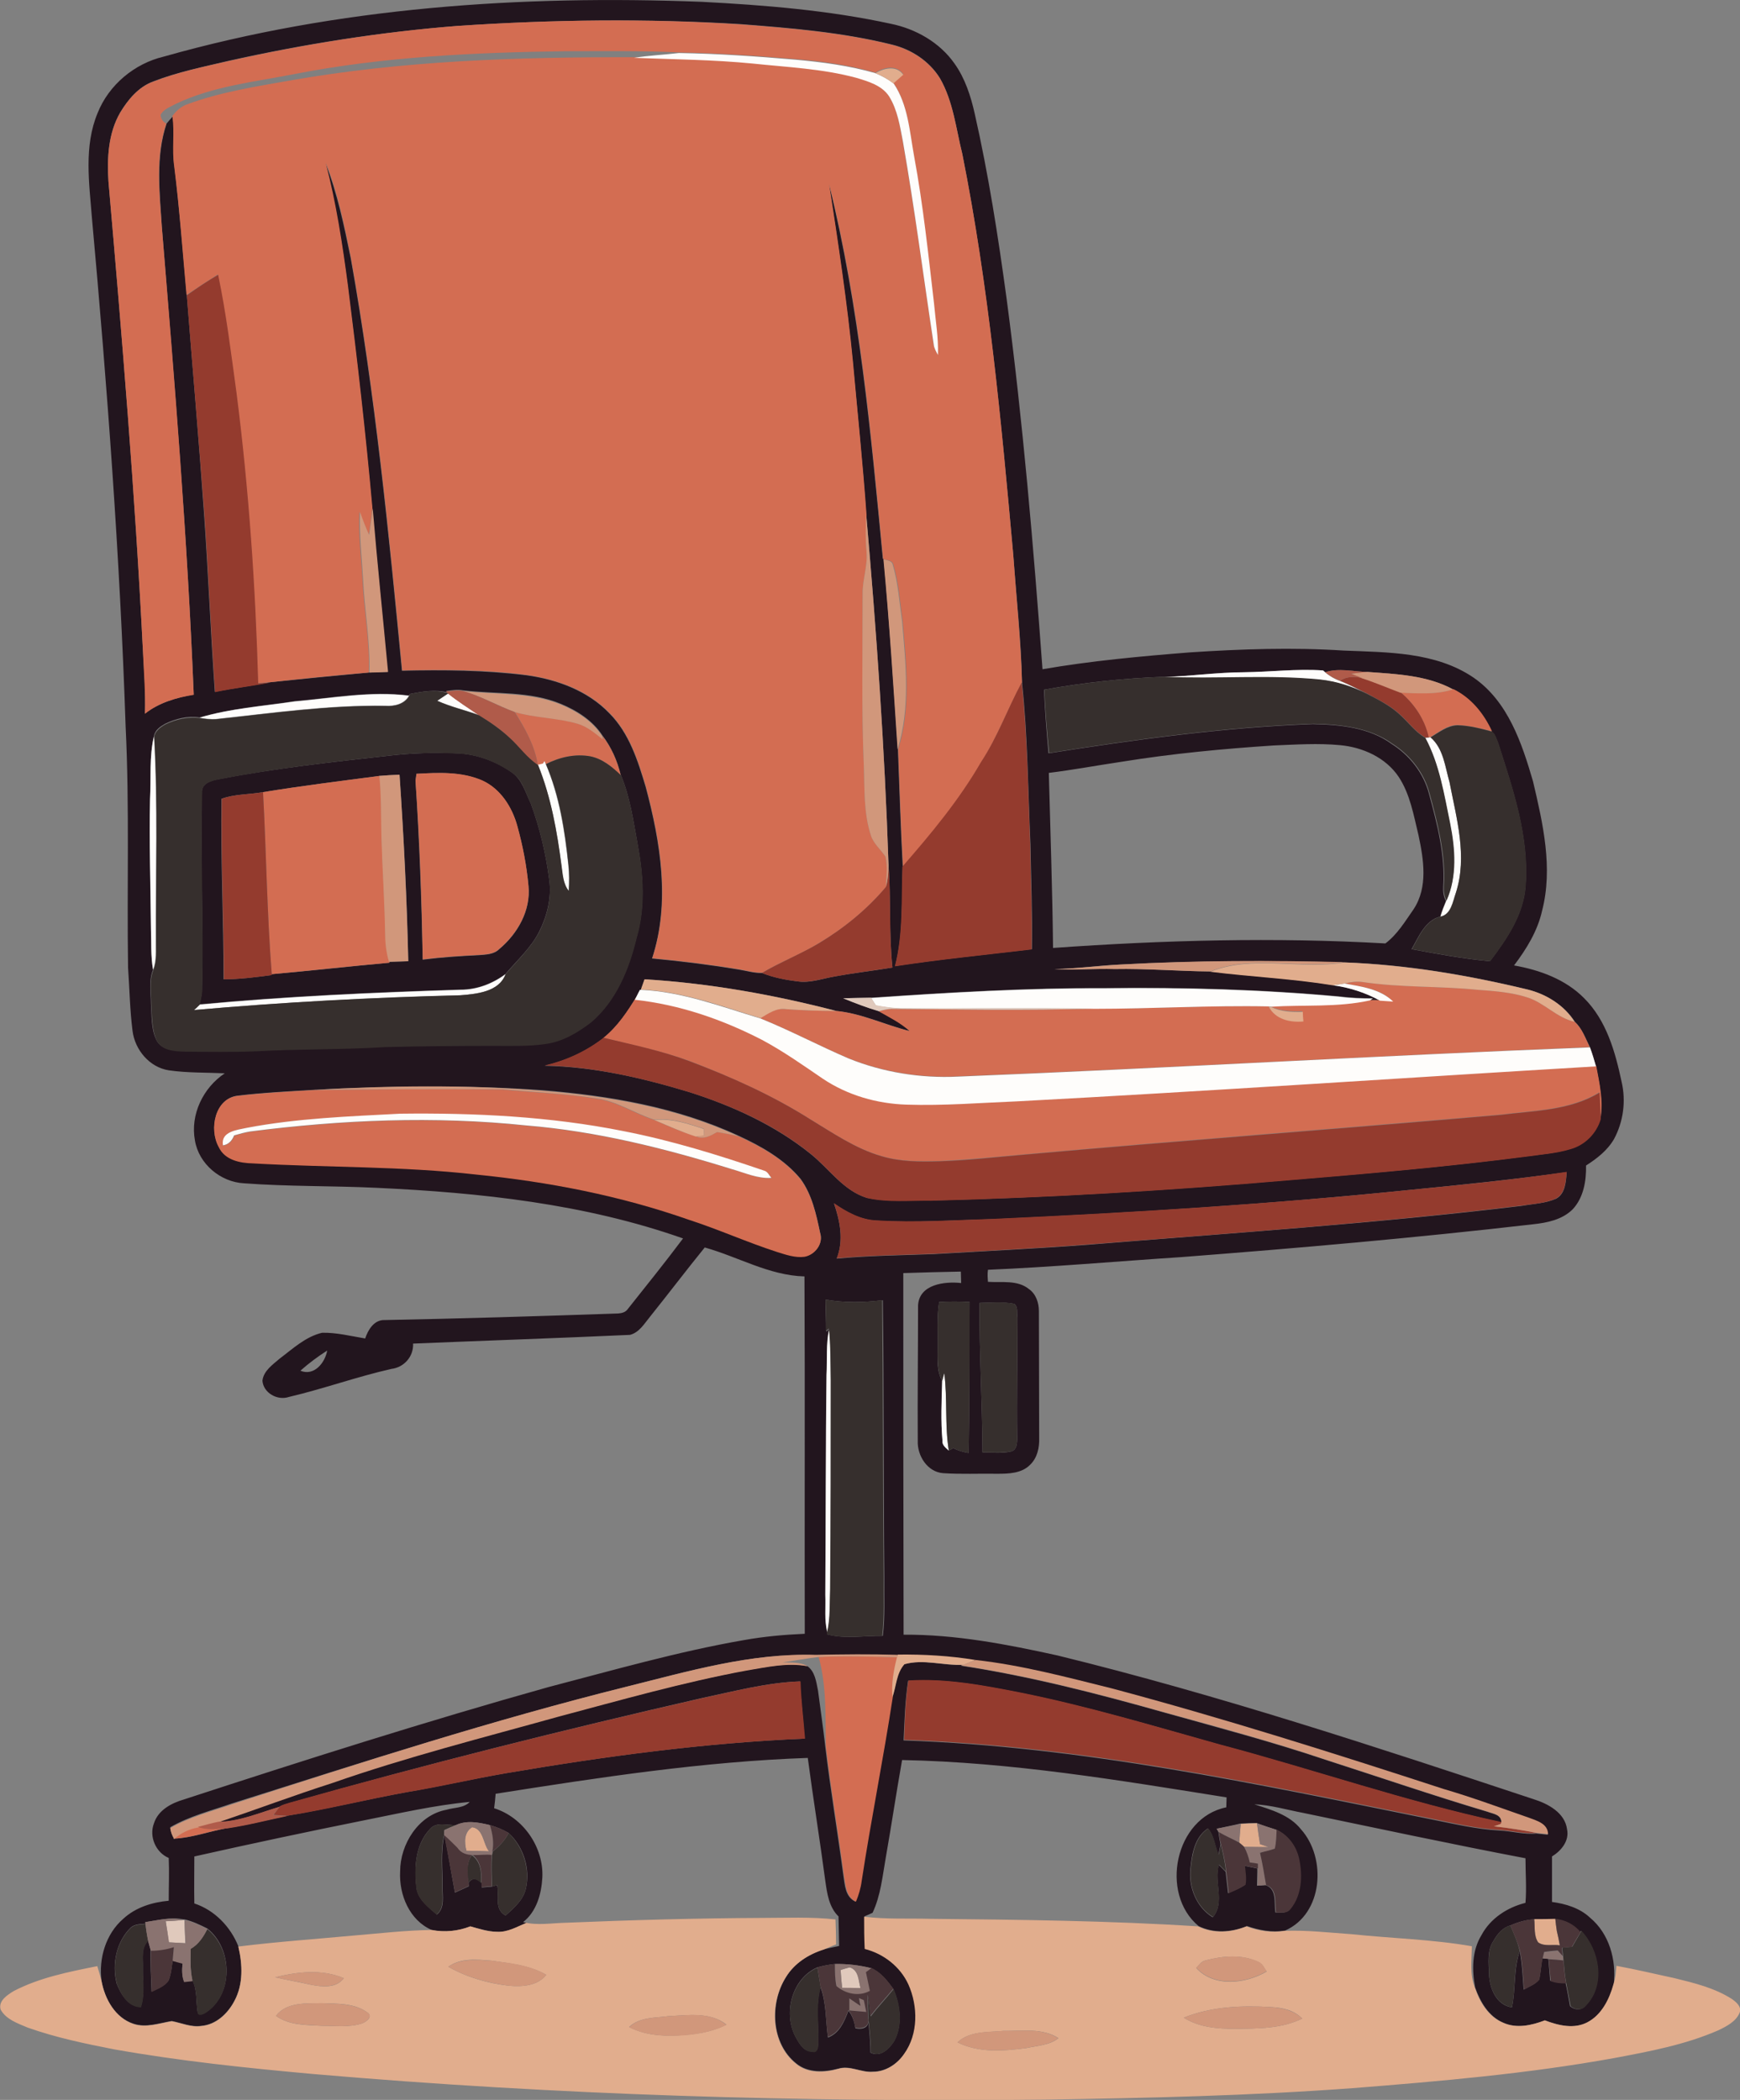 <?xml version="1.0" encoding="utf-8"?>
<!-- Generator: Adobe Illustrator 19.2.0, SVG Export Plug-In . SVG Version: 6.00 Build 0)  -->
<svg version="1.1" id="Layer_1" xmlns="http://www.w3.org/2000/svg" xmlns:xlink="http://www.w3.org/1999/xlink" x="0px" y="0px"
	 viewBox="0 0 577.5 696.9" enable-background="new 0 0 577.5 696.9" xml:space="preserve">
<rect x="0" y="0" width="577.5" height="696.9" fill="#808080" stroke="none"/>
<g>
	<g>
		<path fill="#22151E" d="M54.3,18.8C112.2,2.4,172.9-1.7,232.8,0.6c21.1,1.1,42.2,2.8,62.9,7.3c8.3,1.7,16.2,6.2,21.1,13.2
			c3.5,4.9,5.4,10.8,6.7,16.6c4.6,20.3,7.8,40.9,10.6,61.5c5.4,40.8,8.9,81.9,11.9,122.9c16.2-2.8,32.6-4.3,49-5.6
			c16.9-1.1,33.9-1.7,50.9-0.6c14.6,0.6,30.6,0.4,43.2,9c11.4,7.9,16,21.7,19.7,34.4c3.3,14,6.7,28.8,3,43
			c-1.5,6.7-5.2,12.7-9.3,18.1c8.5,1.5,17.1,4.6,23.3,10.9c7.4,7.4,10.3,17.8,12.4,27.7c1.5,6.4,0.6,13.2-2.5,19
			c-2.2,3.8-5.7,6.5-9.3,8.8c0.1,5.1-0.8,10.6-4.4,14.5c-3.5,3.5-8.5,4.5-13.2,5c-38.9,4.5-77.8,7.9-116.8,10.9
			c-21.4,1.4-42.7,3.3-64.1,4.2c-0.2,1.3-0.1,2.6,0,4c4.5,0.3,9.8-0.7,13.6,2.4c2.3,1.6,3.3,4.5,3.3,7.3c0,14,0.1,28.1,0.1,42.1
			c0.1,3.2-0.6,6.6-3,8.9c-2.8,2.9-7.2,3-10.9,3c-6-0.1-12,0.2-18-0.2c-5.2-0.4-8.6-5.8-8.4-10.7c-0.1-15,0.1-30,0.1-45
			c0.4-7,8.8-8,14.3-7.4c0-1.3-0.1-2.5-0.1-3.8c-6.4,0.1-12.7,0.3-19.1,0.5c0,40,0,80,0.1,120c17.3-0.1,34.3,3.2,51.1,6.9
			c53.5,13.1,105.8,30.4,158,47.7c4.8,1.5,10.4,4.5,11.1,10c0.8,3.8-1.9,7.1-5,9c0,5,0,10.1,0,15.1c4.5,0.6,9.2,2,12.6,5.2
			c6.4,5.3,8.8,14,7.9,22.1c-1.4,5-3.9,10.1-8.6,12.6c-4.5,2.4-9.7,1.1-14.2-0.6c-4.3,1.6-9.3,2.8-13.8,0.8
			c-4.9-2.1-7.7-6.9-9.4-11.7c-1.1-5.8-1.1-12.2,2.1-17.4c3-5.6,8.6-9.2,14.6-10.7c0.4-4.9,0-9.8,0-14.8c-24.7-4.7-49.4-10-74-15.1
			c-5.3-1-10.6-2.6-16-2.8c5.6,1.8,11.7,3.5,15.5,8.3c8.6,9.6,7.3,28.1-5.3,33.6c-4.3,0.7-8.6-0.1-12.6-1.5c-5.2,2.1-11,2.5-16.1,0
			c-13-10.8-7.8-36,9.2-39.4c0-1.1,0.1-2.2,0.1-3.3c-35.7-5.7-71.5-11.7-107.7-12.4c-1.9,10.7-3.5,21.5-5.4,32.3
			c-1.1,6.2-1.7,12.7-4.4,18.4c-0.7,0.3-2,0.9-2.7,1.2c0,3.6,0,7.1,0.2,10.7c6.3,1.6,11.8,5.9,14.5,11.8c3.3,7.2,3.4,16.4-1.4,23
			c-2.3,3.4-6.2,6-10.4,6c-3.9,0.4-7.7-2.2-11.5-1c-4.6,1.2-10.1,1.5-14-1.7c-8.4-6.7-8.9-20-3.4-28.7c2.8-4.6,7.5-7.6,12.6-9.2
			c1.6-0.4,3.3-0.7,5-1.1c-0.1-3.3-0.1-6.6-0.2-9.8c-3.2-3.1-3.8-7.7-4.4-11.9c-1.8-13.6-4-27.1-5.8-40.7
			c-34.8,1.2-69.3,6.5-103.6,11.9c-0.1,1.6-0.3,3.2-0.5,4.8c9.6,3,16.5,12.9,16,23c-0.3,5.4-1.9,11.3-6.4,14.8l1.2,0.2
			c-3.1,1.3-6.3,3.3-9.9,3c-3-0.1-5.9-1-8.8-1.8c-4.1,1.6-8.5,2.1-12.8,1.2c-7.4-3.2-10.9-11.7-10.5-19.4c0-9.1,6.1-18.8,15.4-20.5
			c2.6-0.8,5.7-0.5,7.7-2.6c-11.8,1.1-23.4,3.8-35,6.1c-18.9,3.8-37.7,7.8-56.4,12c0,5.2-0.1,10.4,0,15.6c6.7,2.2,12,7.7,14.6,14.2
			c1.4,5.9,1.7,12.5-1.3,18.1c-2.2,4.2-6.1,7.9-11,8.3c-3.4,0.5-6.6-1-9.8-1.6c-4.2,0.7-8.5,2.3-12.7,0.9c-6.1-2-9.5-8.2-10.6-14.2
			c-1-7.4,1.4-15.6,7.2-20.6c4.1-3.8,9.6-5.5,15.1-6c0-4.8,0.2-9.5,0-14.2c-4.3-1.8-6.6-7.1-4.9-11.5c1.4-4.4,5.8-6.7,9.9-7.9
			c40.1-13.1,80.3-25.9,121-37.3c21.5-5.6,43-11.8,64.9-15.6c6.7-1.2,13.4-1.8,20.2-2.1c-0.1-39.6,0.1-79.1-0.1-118.6
			c-11.7-0.3-22-6.5-33.1-9.6c-6.1,7.5-12,15.3-18.1,22.9c-1.9,2.3-3.6,5.3-6.7,6.1c-24,1.1-48,1.9-72,2.9c0.2,4.3-3,7.9-7.2,8.4
			c-11.5,2.6-22.5,6.6-34,9.3c-3.8,1.3-8.5-1.3-8.8-5.4c0.4-3.3,3.4-5.3,5.7-7.3c4.4-3.3,8.6-7.3,14.1-8.6c4.8-0.1,9.5,1.1,14.3,1.9
			c0.9-2.7,2.7-5.8,5.8-6.1c26-0.5,52.1-1.3,78.2-2.2c1.2-0.1,2.4-0.4,3.1-1.4c6.2-7.8,12.4-15.5,18.4-23.5
			c-32.6-11.5-67.3-15.2-101.7-16.8c-14.7-0.7-29.4-0.4-44-1.5c-7.8-0.4-15-6.4-16.3-14.2c-1.6-8.6,2.7-17.5,9.9-22.3
			c-6.2-0.3-12.4-0.1-18.6-1c-6.4-1-11.2-6.8-12-13c-0.9-7-1-14-1.5-21.1c-0.4-26.6,0.5-53.3-0.8-79.9c-1.9-56.4-6.1-112.8-11.2-169
			c-0.9-11.5-2.7-23.7,1.9-34.7C36.1,28.2,44.6,21.1,54.3,18.8z M151.9,8.6c-25.6,2-51,6-76.1,11.6c-8.4,2-16.9,3.7-24.9,6.8
			c-4.9,1.8-8.4,6-11,10.3c-4,6.9-4.4,15.1-3.9,22.9c4.5,51.6,8.8,103.2,11.4,155c0.4,7.2,1,14.4,0.7,21.6
			c4.7-3.6,10.5-5.3,16.2-6.3c-2.1-51.9-6.4-103.6-10.6-155.4C53,63.8,51.6,52,55.3,41c0.5-0.6,1.5-1.8,2-2.3
			c0.8,5.5-0.2,11.1,0.6,16.6C59.6,69.4,60.7,83.7,62,98c1.9,24.1,4,48.1,5.7,72.2c1.4,19.8,2.2,39.6,3.6,59.4
			c6.1-1.2,12.4-2,18.5-3.2c10.9-1.1,21.7-2.2,32.6-3.2c2.1-0.1,4.2-0.2,6.2-0.2c-1.6-18.1-3.5-36.2-5.1-54.4
			c-2.2-24.6-5-49.1-8.1-73.6c-1.8-13.8-4-27.5-7.4-40.9c4,10.2,6.2,20.9,8.4,31.6c8.1,45.3,12.6,91.1,17,136.9
			c13.8-0.3,27.6-0.2,41.3,1.5c10.1,1.4,20.3,5.1,27.5,12.6c6.6,6.6,9.5,15.8,12.1,24.5c4.9,18.4,8.2,38.4,2.1,56.9
			c9.7,0.9,19.3,2.1,28.9,3.7c2.5,0.4,5.1,1.2,7.6,1.1c3.8,1.5,7.8,2.3,11.9,2.8c4.1,0.6,8-0.9,12-1.6c6.4-1.2,12.9-1.9,19.4-3
			c-1.2-11.3-0.5-22.7-1.3-34.1c-1.3-38.8-4-77.5-7.4-116.2c-1.2-17-2.9-33.9-4.5-50.8c-1.9-19.7-4.9-39.4-7.9-59
			c10.1,40.8,13.9,82.7,17.9,124.4l0.3,0.1c1.9,21,3.3,42.1,4.7,63.1c0.5,12.9,0.9,25.9,1.6,38.9c-0.4,11,0.3,22.3-2.5,33.1
			c15.1-2.3,30.3-3.8,45.4-5.6c0.2-11.6-0.3-23.3-0.5-34.9c-0.8-17.9-0.9-35.9-2.8-53.7c-0.3-14.1-1.9-28.2-2.9-42.3
			c-4-44.5-8.2-89.1-16.9-133c-2.1-8.4-3-17.4-7.4-25.1c-3.5-5.7-9.4-9.6-15.9-11.2c-16.5-4.1-33.4-5.5-50.3-6.8
			C214.6,6.1,183.2,6.5,151.9,8.6z M412.9,223.1c-8.8,0.1-17.6,1.3-26.5,1.5c-13.4,0.5-26.7,1.9-39.9,4.3c0.3,7,0.9,14.1,1.5,21.1
			c29.1-4.6,58.3-8.6,87.7-9.7c9,0.2,18.7,1.1,26.2,6.6c6,3.8,10.6,9.7,12.4,16.6c2.7,10,5.4,20.3,4.7,30.7
			c-0.1,1.7,0.1,3.3,0.9,4.8c-0.7,1.7-1.4,3.4-1.9,5.2c-5,1.2-7.2,6.8-9.5,10.8c8.6,1.6,17.2,3.2,26,4c5.6-7.4,11.2-15.6,11.8-25.1
			c1.2-16.3-4.2-32-9.1-47.3c-0.6-1.3-0.9-2.9-2.1-3.8c-2.7-5.9-7-11.1-12.8-14c-8.7-4.7-18.8-5.1-28.4-5.8
			c-4.7-0.1-9.6-1.4-14.1,0.1c-0.2-0.1-0.5-0.4-0.7-0.6C430.4,221.9,421.7,223,412.9,223.1z M136.1,230.3l-0.4,0.5
			c-12.7-1.6-25.3,0.8-37.9,1.9c-10.6,1.6-21.3,2.4-31.6,5.4c-3.9-0.6-7.9,0.4-11.4,2.1c-1.6,0.9-3.4,2.1-3.7,4.1
			c-1.6,6.8-1,13.9-1.3,20.9c-0.3,14.3,0.1,28.7,0.3,43c0.1,4.5-0.1,9.1,0.7,13.6c-1.5,3.6-0.7,7.6-0.7,11.3c0.3,4,0,8.3,1.8,12
			c1.6,3.3,5.7,3.6,8.9,3.7c8,0.1,16.1,0.2,24.1-0.1c14.3-0.8,28.6-0.5,42.9-1.4c12-0.3,24.1-0.4,36.1-0.4c5.6,0,11.3,0.2,16.9-0.6
			c5.6-0.7,10.7-3.8,15.2-7.1c8.4-7,12.7-17.6,15.2-28c3-10.1,2.3-20.8,0.4-31.1c-1.4-7.7-2.5-15.7-5.6-23
			c-1.1-4.7-3.2-9.3-6.1-13.1c-3.2-4.9-8.4-8.2-13.7-10.4c-10.3-4.3-21.7-3.2-32.5-4.5c-1.9-0.4-3.8,0-5.6,0.2l0.8,0.6
			C144.6,228.7,140.2,229.5,136.1,230.3z M372.3,252.8c-8.1,1.2-16.1,2.7-24.2,3.7c0.5,19.4,1.2,38.8,1.4,58.1
			c36.7-2.6,73.6-3.6,110.3-1.5c4-3,6.6-7.4,9.4-11.4c4.8-7.3,3.3-16.5,1.6-24.5c-1.6-6.6-2.8-13.7-6.6-19.4
			c-4.3-6.4-11.9-9.8-19.4-10.5c-7.3-0.7-14.7-0.2-22.1,0.1C405.9,248.5,389,250.1,372.3,252.8z M371.9,320.1
			c-7.4,0.3-14.6,1.4-22,1.5c6.7,0.4,13.3-0.2,20,0c10.6-0.2,21.3,0.7,31.8,0.8c13.5,1.6,27.2,2.3,40.7,4.5c5.4,0.8,10.7,2.5,15.6,5
			c-0.8,0-2.4,0-3.2,0c0.2-0.1,0.7-0.4,0.9-0.6c-3.6,0-7.3-0.2-10.9-0.6c-25.9-2.4-51.9-3.1-77.8-2.8c-26-0.1-51.9,1.4-77.8,3.2
			c-3.1,0-6.2,0.1-9.3,0.2c3.9,1.6,7.9,3.1,11.9,4.3c3.6,2,7.3,3.9,10.3,6.6c-8.2-2-16-5.9-24.5-6.7c-20.8-5.4-42.1-9.2-63.6-10.5
			c-0.4,1.1-0.8,2.3-1.3,3.5l-0.3,0c-0.3,0.5-0.8,1.6-1,2.1c-3.1,5.1-6.4,10.1-11.1,13.9c-5.7,4.5-12.4,7.5-19.5,9.2
			c16.3,0.3,32.3,4,47.9,8.7c14.4,4.6,28.5,11,40.4,20.6c6.1,4.9,10.8,12.1,18.5,14.5c7,1.5,14.1,0.7,21.2,0.9
			c39.7-0.9,79.4-3.4,119-6.8c26.4-2.2,52.8-4.4,79.1-7.9c4.7-0.6,9.5-1,14.1-2.4c4.8-1.3,8.8-5.3,10.1-10c1-5.9-0.3-11.8-1.4-17.5
			c-0.6-2.1-1.3-4.3-2-6.3c-1.5-2.9-2.6-6.2-5-8.4c-3.5-5.5-9.4-9.1-15.6-10.7c-19.9-4.8-40.3-8.3-60.8-9
			C421.4,318.7,396.6,318.8,371.9,320.1z M103.9,361.7c-8.3,0.5-16.7,0.9-24.9,1.9c-7.6,0.8-9.7,11.1-6.4,16.9c2,4.3,7,5.3,11.3,5.4
			c24.7,1.4,49.5,0.9,74.1,3.7c24,2.4,47.8,7,70.6,15c9.9,3.3,19.4,7.5,29.3,10.7c3,0.9,6,2,9.1,1.6c3.5-0.6,6.4-4.2,5.2-7.8
			c-1.3-6.2-2.7-12.7-6.5-17.9c-5.4-6.5-13-10.8-20.6-14.3c-20.4-9.5-42.9-13.3-65.1-15.1C154.6,360,129.2,360.4,103.9,361.7z
			 M467.9,394.9c-45.9,4.7-91.9,7.6-138,9.7c-13,0.3-26,1.3-39,0.5c-5.2-0.2-9.9-2.8-14.1-5.7c2,5.9,3.3,12.3,0.9,18.3
			c10.7-1,21.5-1.1,32.2-1.5c17-1,34-1.8,51.1-3.1c48-3.9,96.1-7.1,144-12.9c3.9-0.7,7.9-0.8,11.5-2.4c3.1-1.7,3.2-5.7,3.5-8.8
			C502.7,391.4,485.3,393.2,467.9,394.9z M274,431.3c0,3.5,0.2,7,0.2,10.6l1-0.8c-1.1,5-0.5,10.1-0.8,15.1
			c-0.3,24.3-0.3,48.7-0.4,73c0.1,4.2-0.4,8.5,0.7,12.5l-0.1,0.7c6,1.6,12.2,0.4,18.4,0.5c0.8-6.5,0.4-13.2,0.5-19.7
			c-0.3-30.6-0.1-61.2-0.5-91.7C286.6,432.3,280.2,432.4,274,431.3z M311.7,432.1c-0.8,5-0.4,10-0.5,15c0,3.8-0.4,7.7,1.5,11.2
			c-0.1,6.6-0.5,13.2,0.1,19.8c-0.1,1.5,1.1,2.4,2.1,3.3c0.4-0.2,1.1-0.6,1.5-0.8c1.6,0.8,3.3,1.3,5.1,1.6
			c0.3-16.7,0.2-33.4,0.3-50.1C318.4,431.9,315,431.9,311.7,432.1z M325.1,432.4c-0.1,16.5,0.9,33.1,1,49.6c3.1,0,6.3,0.4,9.4-0.3
			c2-0.4,2.1-2.9,2.1-4.5c-0.2-13.4,0.1-26.7,0.1-40c-0.3-1.5,0.3-3.5-1.1-4.5C332.8,432,328.9,432.3,325.1,432.4z M99.7,454.9
			c4.6,1.9,8.2-2.7,8.9-6.7C105.5,450.2,102.5,452.4,99.7,454.9z M207.8,559.8c-44.1,11-87.4,25-130.8,38.7
			c-6.9,2.4-14.1,4.2-20.5,7.9c0.1,1.3,0.5,2.5,1.3,3.6l-0.3,0.2c6.1-0.2,11.9-2.4,17.8-3.5c6.7-1,13.3-2.7,19.9-4.1
			c13.2-2.2,26.3-5.4,39.5-7.8c11.1-1.9,22-4.4,33-6.3c32.9-5.6,66-10.1,99.3-11.5c-0.4-6.4-1.2-12.7-1.5-19
			c-11.1,0.4-21.9,3.3-32.8,5.6c-45.8,10.5-91.4,21.9-136.7,34.8c-1.2,0.4-2.4,0.6-3.4,1.3c-6.7,2-13.3,4.9-20.4,5
			c12.7-4.3,25.3-9,38-13.1c24.6-8.6,49.9-15,75-22c20.7-5.5,41.3-11.3,62.4-15.3c6.7-1,13.5-2.7,20.3-1.4c2.6,1.8,3,5.2,3.6,8.2
			c0.8,6.1,1.7,12.3,2.4,18.5c1.7,14.3,4.1,28.5,6,42.8c0.5,3.2,0.6,7.1,4,8.7c0.9-2.2,1.6-4.5,1.9-6.9c3.1-20.3,7.3-40.6,10.3-60.9
			c1.3-3.6,1.2-8,4-11c6.4-1.8,13.1,0.6,19.6,0.2l-0.8,0.3c22.9,3.5,45.4,9.3,67.7,15.6c17.8,5,35.7,9.7,53.2,15.6
			c18,5.8,35.8,11.9,53.9,17.3c1.8,0.7,4.6,0.9,4.6,3.5c-31.6-6.8-62.3-17.5-93.6-25.8c-21.9-6.2-43.8-12.7-66.1-17.2
			c-12.2-2.4-24.7-4.8-37.2-4c-1,6.5-1.2,13.2-1.5,19.8c59.2,2,117.3,14.5,175.2,26.2c7.5,1.5,15,3.3,22.6,3.7
			c4.1,0.2,8.2,1.4,12.3,1c0.9,0.1,2.7,0.3,3.7,0.4c-0.1-3.4-3.6-4.3-6.2-5.4c-9.5-3.3-18.9-6.8-28.5-9.6
			c-36.5-11.9-73.1-23.5-110.2-33.4c-14.9-3.8-29.8-7.7-45.1-9.4c-8.5-1.3-17.2-1.8-25.8-1.8c-9.1-0.3-18.1-0.2-27.2,0
			C249.3,548.5,228.5,554.6,207.8,559.8z M151.3,605.7c-2.8,0.1-6.5-1.2-8.6,1.3c-5,5.3-5.3,13.2-4.4,20c0.8,3.7,4,6,6.7,8.4
			c2.8-2.3,1.8-6.2,1.9-9.3c0-5.7-0.7-11.5,0.6-17.1c1.3,6.3,2.3,12.8,3.5,19.1c1.5-0.7,3.1-1.4,4.6-2.1l-0.1-1.1c1.2-2,3-1.4,4.4,0
			l0,1.5c0.9-0.1,2.6-0.2,3.4-0.3c0.4-0.1,1.3-0.4,1.7-0.5c0.8,3.5-1.1,8,2.8,10.1c2.8-2.5,5.8-5.1,6.7-8.8c1.6-6.6-0.7-14-5.7-18.6
			c-1.9-1.1-4-2-6.2-2.6C158.9,604.8,154.9,604,151.3,605.7z M403.8,606.9l0.6,1.1c0.2,1.4,0.4,2.7,0.7,4.1
			c-0.2,0.9-0.5,2.6-0.7,3.4c-1.3-2.9-1.4-6.2-3.5-8.7c-4.4,2.9-5.3,8.4-5.8,13.3c-0.7,6.2,2,12.9,7.4,16.2c4.2-5,0.3-11.7,2-17.4
			c0.8,0.7,1.5,1.5,2.3,2.3c0.3,2.4,0.5,4.8,0.8,7.1c1.9-0.9,3.9-1.6,5.6-2.8c0.4-2.1,0-4.2-0.2-6.3c1.4,0.3,2.9,0.6,4.3,0.9
			c0,0.3,0,0.8,0,1.1c0,1.5-0.1,3.1-0.1,4.6c0.7,0,2.1-0.1,2.8-0.2c3.9,1.3,2.8,5.9,3.3,9.1c1.6,0,3.6,0.4,4.8-1.1
			c3.8-4.6,4.1-11.1,2.9-16.7c-0.9-4.1-3.6-7.9-7.5-9.7c-2.2-0.7-4.4-1.4-6.5-2.2c-1.8,0-3.6,0.1-5.4,0.2
			C409.2,605.8,406.5,606.3,403.8,606.9z M48.2,637.9l0.1,0.5c-1.7,0.2-3.5,0.1-4.9,1.3c-4.8,4.7-6.3,12.1-4.7,18.5
			c1.4,3.6,3.7,7.6,8,7.8c1.4-4.2,0.6-8.7,0.7-13c0.1-3-0.7-6.6,1.7-9c0.2,0.8,0.7,2.4,0.9,3.2c-0.2,4.6,0.2,9.1,0.3,13.7
			c2-1,4.4-1.8,5.7-3.8c0.8-2.1,1-4.4,1.3-6.6c0.8,0.2,2.5,0.7,3.3,0.9c-0.2,2.1-0.3,4.2,0.5,6.1c0.7-0.1,2.1-0.2,2.8-0.3
			c1.6,3.3,1.1,7,1.7,10.5c0.1,1.2,1.8,0.7,2.4,0.3c9.6-5.9,9.3-21.3,0.8-28c-2.4-1.2-4.9-2.4-7.5-3l-0.4,0
			C56.7,636.1,52.4,637.3,48.2,637.9z M501.3,639c-2.6,0.7-4.3,2.8-5.6,5.1c-2.2,3.2-1.6,7.4-1.5,11.1c0.2,4.7,2.4,10.2,7.6,11
			c1.3-6.2,0.5-12.7,2.6-18.7c0.8,4.2,1,8.6,1.3,12.8c1.7-1,3.8-1.7,5.1-3.3c0.6-2.3,0.6-4.7,1.1-7.1l2,0.2c0.2,2.4,0.4,4.8,0.6,7.2
			c1.6,0.6,3.3,0.8,5.1,0.7c0.6,2.6,1,5.2,1.5,7.8c1.5,1.3,3.8,1.5,5.1-0.2c6.7-6.8,4.6-18.3-1.5-24.8l-0.3,0.5
			c-2.2-2.5-5.1-4.1-8.4-4.4c-2.3,0-4.7,0.1-7,0.1C506.5,637.1,503.8,637.9,501.3,639z M271.3,652.9c-8.7,3.8-11.6,15.8-6.9,23.7
			c1.1,2,2.7,4.4,5.3,4.2c1.5,0.4,1.9-1.7,1.8-2.7c0.3-6.2-0.9-12.5,0.8-18.7c2,5.4,1.7,11.2,2.5,16.8c3.9-1.5,5.4-5.3,6.8-8.9
			c1.3,1.6,2,3.7,2.3,5.8c2.4,0.6,4.9-0.3,4.2-3.2c0.4,3.8,0.8,7.5,0.8,11.3c3.3,1.7,6.3-1.3,7.9-3.9c2.8-5.3,2-11.8-0.3-17.2
			c-2-2.7-4.1-5.5-7.3-6.9c-4-1-8.1-1.5-12.2-1.4C275.1,652,273.2,652.4,271.3,652.9z"/>
	</g>
	<g>
		<path fill="#22151E" d="M129,250.8c7.6-0.9,15.3-1.1,22.9-0.8c6.4,0.3,12.6,2.6,17.8,6.2c3.6,2.4,4.7,6.8,6.5,10.5
			c3,8.2,5,16.7,6.1,25.3c0.8,5.9-0.7,11.9-3.3,17.1c-2.7,5.4-7.3,9.5-11.2,14.1c-4.3,3.2-9.5,5.2-14.9,5.2
			c-28.9,0.9-57.9,2.2-86.7,4.9c0.3-1.4,0.7-2.8,0.8-4.2c0.5-22-0.5-44.1,0-66.1c-0.2-3,3.1-4,5.4-4.4
			C91.1,255,110.1,252.9,129,250.8z M138.2,256.8c-0.1,0.6-0.2,1.7-0.3,2.3c1.3,19.8,2,39.6,2.4,59.4c6.2-0.8,12.4-1.2,18.6-1.5
			c2.4-0.2,5-0.2,6.8-2c6.1-5.1,10.5-12.8,9.7-20.9c-0.6-6.7-1.9-13.4-3.7-19.9c-1.7-6.3-5.6-12.4-11.6-15.1
			C153.2,256,145.5,256.4,138.2,256.8z M125.9,257.5c-12.9,1.7-25.8,3.3-38.7,5.4c-4.5,0.8-9.4,0.6-13.7,2.2
			c-0.3,20,0.7,40,0.7,59.9c5.3,0,10.6-0.7,15.9-1.4l0-0.3c13-1.1,26-2.6,39.1-3.8l-0.1-0.3c2.1-0.1,4.3-0.1,6.4-0.2
			c-0.4-20.7-1.5-41.3-2.9-61.9C130.4,257.2,128.2,257.3,125.9,257.5z"/>
	</g>
</g>
<g>
	<path fill="#D36D52" d="M151.9,8.6c31.3-2.1,62.7-2.5,93.9-0.5c16.9,1.3,33.8,2.7,50.3,6.8c6.4,1.6,12.4,5.5,15.9,11.2
		c4.4,7.7,5.3,16.7,7.4,25.1c8.8,43.9,12.9,88.5,16.9,133c1,14.1,2.5,28.2,2.9,42.3c-4.8,8.7-8.1,18.1-13.5,26.4
		c-7.3,12.6-16.5,23.8-26,34.7c-0.7-12.9-1.1-25.9-1.6-38.9c4.3-13.8,2.7-28.4,1.5-42.5c-0.9-6.3-1.3-12.7-3.1-18.8
		c-0.3-1.5-2-1.4-3.1-1.8l-0.3-0.1c-4-41.7-7.7-83.7-17.9-124.4c3,19.6,6,39.2,7.9,59c1.5,16.9,3.3,33.8,4.5,50.8
		c-0.2,4.1-0.3,8.2,0,12.3c0.4,4.7-1.4,9.3-1.3,14c0,19-0.4,38,0.4,57c0.3,7.6-0.1,15.5,2.3,22.9c0.9,2.9,3.3,4.8,4.9,7.2
		c0.8,3.3,0.2,6.7,0.2,10c-6.3,7.5-13.9,13.7-22.3,18.7c-6,3.7-12.7,6.2-18.8,9.8c-2.6,0.1-5.1-0.7-7.6-1.1
		c-9.6-1.6-19.2-2.8-28.9-3.7c6.1-18.6,2.8-38.5-2.1-56.9c-2.6-8.7-5.5-17.9-12.1-24.5c-7.2-7.5-17.4-11.2-27.5-12.6
		c-13.7-1.8-27.5-1.8-41.3-1.5c-4.4-45.8-8.9-91.6-17-136.9c-2.2-10.7-4.3-21.5-8.4-31.6c3.5,13.4,5.6,27.2,7.4,40.9
		c3.1,24.5,5.9,49,8.1,73.6c-0.3,3-0.7,5.9-1.2,8.9c-1.1-2.5-2.1-5-3.1-7.5c-0.4,7.4,0.6,14.8,1,22.3c0.5,10.3,2.5,20.6,2.1,31
		c-10.9,0.9-21.8,2-32.6,3.2c-1.4,0.1-2.8,0.2-4.2,0.3c-0.9-32.2-3.1-64.4-7.2-96.4c-1.8-13.1-3.4-26.2-6.1-39.2
		c-3.5,2.2-7,4.5-10.4,6.8c-1.3-14.3-2.3-28.6-4.1-42.8c-0.8-5.5,0.2-11.1-0.6-16.6c1.3-1.7,2.9-3.2,5-3.9c10.8-4,22.3-5.8,33.6-7.8
		c37.8-6.7,76.2-7.9,114.5-7.8c13.2,0.5,26.3,0.6,39.5,1.9c11.4,1.1,23.1,1.7,34.2,4.7c4,1.2,8.5,2.5,11,6.2
		c2.9,4.5,3.6,9.9,4.6,15.1c3.9,22.3,6.9,44.8,10.2,67.2c0.2,1.3,0.8,2.4,1.4,3.5c0.2-5.7-0.8-11.4-1.3-17.1
		c-2-16.3-3.7-32.7-6.6-48.8c-1.5-8.2-1.9-17.1-6.8-24.2c1.1-1,2.2-1.9,3.3-2.9c-2.3-3.2-6.4-2.3-9.3-0.5
		c-8.7-2.5-17.7-3.8-26.7-4.5c-12.8-1.1-25.7-2-38.6-2.2c-12.5-0.6-25-0.4-37.4-0.4c-30.2,0.4-60.5,1.8-90.2,7.6
		c-13.2,2.6-27,4-39.3,9.9c-1.8,1-4,1.7-5,3.6c0.1,1.3,0.7,2.3,1.9,2.9c-3.7,11-2.3,22.8-1.5,34.2c4.3,51.7,8.5,103.5,10.6,155.4
		c-5.8,0.9-11.6,2.6-16.2,6.3c0.2-7.2-0.4-14.4-0.7-21.6c-2.6-51.7-6.9-103.4-11.4-155c-0.5-7.7-0.1-16,3.9-22.9
		c2.6-4.3,6.1-8.6,11-10.3c8-3.1,16.5-4.9,24.9-6.8C100.9,14.7,126.3,10.6,151.9,8.6z"/>
	<path fill="#D36D52" d="M464.9,229.8c5.9,0.2,11.9,0.8,17.5-1.1c5.9,2.9,10.1,8.1,12.8,14c-3.8-1-7.6-1.9-11.4-2.1
		c-3.4,0-6.2,2.3-9,4l-0.7,0.1C472.9,238.8,469.5,233.7,464.9,229.8z"/>
	<path fill="#D36D52" d="M170.9,236.3c6.8,2,14.1,1.8,20.9,3.9c3.3,0.9,5.8,3.2,8.4,5.2l-0.3-1.2c3,3.8,5,8.4,6.1,13.1
		c-2.8-2.8-6.1-5.6-10.2-6.3c-5-0.9-10.2,0.3-14.7,2.6l-0.4-0.9l-0.5,0.8c-0.4,0.1-1.3,0.3-1.7,0.4
		C177.5,247.4,174.2,241.7,170.9,236.3z"/>
	<path fill="#D36D52" d="M138.2,256.8c7.3-0.4,15-0.8,21.9,2.2c6.1,2.8,9.9,8.9,11.6,15.1c1.8,6.5,3.1,13.2,3.7,19.9
		c0.8,8.1-3.7,15.9-9.7,20.9c-1.8,1.8-4.4,1.8-6.8,2c-6.2,0.3-12.4,0.7-18.6,1.5c-0.3-19.8-1-39.6-2.4-59.4
		C138,258.5,138.2,257.4,138.2,256.8z"/>
	<path fill="#D36D52" d="M87.3,262.9c12.8-2.1,25.8-3.7,38.7-5.4c0.7,6.8,0.5,13.7,0.7,20.6c0.3,10.4,1,20.7,1.2,31
		c0,3.4,0.3,6.8,1.3,10.1l0.1,0.3c-13,1.1-26,2.6-39.1,3.8C88.6,303.3,88.4,283.1,87.3,262.9z"/>
	<path fill="#D36D52" d="M446.2,326.4c2-0.4,4-0.8,6-0.5c12.7,1.9,25.7,1.3,38.4,2.6c5.5,0.4,11,0.8,16.3,2.5
		c5.7,1.8,9.8,6.8,15.7,8.1c2.5,2.2,3.6,5.5,5,8.4c-69.9,2.8-139.8,6.9-209.8,9.7c-12.3,0.6-24.7-1.4-36.2-6
		c-9.9-4.2-19.4-9.3-29.3-13.3c2.6-1.6,5.3-3.5,8.5-3c5.5,0.4,11.1,0.6,16.6,0.6c8.5,0.8,16.3,4.7,24.5,6.7
		c-3.1-2.8-6.8-4.6-10.3-6.6c1.3-0.4,2.7-0.6,4.1-0.8c22.4,0.2,44.9,0.6,67.3-0.1c19.4,0.1,38.7-1.1,58-0.8c2.2,4.2,7,5.3,11.4,4.9
		c-0.1-1.1-0.1-2.2-0.2-3.2c-3.6,0.1-7.2,0-10.5-1.6c10.9-0.7,22.1,0.2,32.8-2.1c0.8,0,2.4,0,3.2,0c1.4,0.1,2.9,0.2,4.4,0.3
		C458.1,328.1,451.8,327.4,446.2,326.4z"/>
	<path fill="#D36D52" d="M200.3,344.4c4.7-3.8,8-8.8,11.1-13.9l-0.6,1.2c14.8,1.6,29,6.5,42.2,13.3c7,3.8,13.6,8.4,20.2,12.9
		c8.1,5.5,18,8.3,27.8,8.6c12.3,0.4,24.6-0.6,36.8-1.1c64-3.4,128-7.8,192-11.6c1.1,5.8,2.4,11.6,1.4,17.5c0-2.9-0.2-5.9-0.4-8.8
		c-9.8,6-21.7,6-32.8,7.4c-52.7,4.5-105.4,8.5-158.1,13.2c-9.3,0.8-18.7,1.8-28.1,2.2c-6.5,0.2-13.1,0.2-19.4-1.7
		c-8.6-2.5-16.1-7.7-23.7-12.3c-12.5-7.9-26.1-13.9-39.9-19.2C219.5,348.7,209.8,346.8,200.3,344.4z"/>
	<g>
		<path fill="#D36D52" d="M78.9,363.7c8.3-1,16.6-1.4,24.9-1.9c21-0.3,42-0.4,63-0.2c10.3,1,20.7,1.3,31,3c6.9,0.9,12.8,5,19.4,7.1
			c4.5,2,9.1,4,13.8,5.4c2.5,1.2,4.8-0.2,7-1.4c2.4,0.4,4.7,0.8,7.1,1.4c7.6,3.5,15.2,7.7,20.6,14.3c3.8,5.2,5.2,11.7,6.5,17.9
			c1.1,3.6-1.8,7.2-5.2,7.8c-3.1,0.4-6.2-0.7-9.1-1.6c-9.9-3.2-19.4-7.5-29.3-10.7c-22.8-8-46.6-12.6-70.6-15
			c-24.6-2.8-49.4-2.3-74.1-3.7c-4.3-0.1-9.3-1.1-11.3-5.4C69.3,374.8,71.3,364.5,78.9,363.7z M81.9,374.3c-3.3,0.7-8.7,1.2-7.8,5.9
			c1.8-0.3,3-1.6,3.7-3.3c1.7-0.5,3.5-1,5.3-1.3c30.4-3.9,61.2-5.2,91.7-2c23.2,1.9,46,7.6,68.2,14.5c4.3,1.1,8.5,3.2,13.1,2.9
			c-0.7-0.9-1.2-2.1-2.4-2.4c-15.3-5.2-30.8-10-46.6-13.1c-24.4-4.9-49.4-6.1-74.2-5.8C115.8,370.6,98.7,371.1,81.9,374.3z"/>
	</g>
	<path fill="#D36D52" d="M271.7,549.9c8.7-0.5,17.4-0.2,26.1,0.1c-1.1,4.3-1.9,8.8-1.5,13.3c-3.1,20.3-7.2,40.6-10.3,60.9
		c-0.3,2.4-1,4.7-1.9,6.9c-3.4-1.6-3.4-5.6-4-8.7c-1.9-14.3-4.3-28.5-6-42.8C273.9,569.6,274.4,559.5,271.7,549.9z"/>
	<path fill="#D36D52" d="M57.8,610c2.2-2,4.9-3.2,7.9-3.8c3.1,1.2,6.4,0.6,9.7,0.5c-6,1-11.7,3.2-17.8,3.5L57.8,610z"/>
</g>
<g>
	<path fill="#FEFDFB" d="M210.4,19.2c4.9-0.8,9.9-1,14.9-1.6c12.9,0.2,25.8,1.1,38.6,2.2c9,0.8,18,2,26.7,4.5c2.1,0.9,4.2,2,6,3.4
		c4.8,7.1,5.3,16,6.8,24.2c3,16.2,4.7,32.5,6.6,48.8c0.5,5.7,1.5,11.3,1.3,17.1c-0.6-1.1-1.3-2.3-1.4-3.5
		c-3.4-22.4-6.3-44.9-10.2-67.2c-1-5.2-1.8-10.6-4.6-15.1c-2.4-3.7-7-5-11-6.2c-11.2-3-22.8-3.5-34.2-4.7
		C236.7,19.8,223.5,19.7,210.4,19.2z"/>
	<path fill="#FEFDFB" d="M412.9,223.1c8.7-0.1,17.5-1.2,26.2-0.6c0.2,0.1,0.5,0.4,0.7,0.6c1.5,1.3,3.1,2.2,4.9,2.9
		c3.1,1.2,6.1,2.8,9,4.4c-4.9-2.5-10.2-4.3-15.7-4.8c-17.1-1.6-34.4-0.1-51.6-0.9C395.3,224.4,404.1,223.1,412.9,223.1z"/>
	<path fill="#FEFDFB" d="M97.8,232.8c12.6-1.1,25.3-3.5,37.9-1.9c-1.6,2.8-4.9,3.5-7.8,3.3c-18.8-0.3-37.5,2.4-56.2,4.4
		c-1.8,0.1-3.7-0.1-5.5-0.4C76.4,235.1,87.2,234.4,97.8,232.8z"/>
	<path fill="#FEFDFB" d="M148.8,230.1c3.2,2.7,6.7,4.9,10.2,7.2c-4.6-1.7-9.4-2.7-13.9-4.8C146.3,231.7,147.5,230.9,148.8,230.1z"/>
	<path fill="#FEFDFB" d="M473,244.9c0.3,0,0.8-0.1,1.1-0.1l0.7-0.1c4.3,3.8,4.8,9.8,6.3,14.9c2.3,12,6,24.6,2.1,36.7
		c-1.1,2.9-1.6,7.1-5.1,7.9c0.5-1.8,1.2-3.5,1.9-5.2c3.6-8.1,2.8-17.3,1.2-25.7C479.2,263.6,477.7,253.7,473,244.9z"/>
	<path fill="#FEFDFB" d="M51.1,244.3c1.3,22.6,0.5,45.2,0.6,67.8c-0.1,3.2,0.3,6.6-0.9,9.7c-0.8-4.5-0.5-9.1-0.7-13.6
		c-0.1-14.3-0.6-28.7-0.3-43C50.2,258.2,49.5,251.1,51.1,244.3z"/>
	<path fill="#FEFDFB" d="M178.5,253.8c0.4-0.1,1.3-0.3,1.7-0.4l0.5-0.8l0.4,0.9c4.5,10.6,6.3,22.1,7.5,33.5c0.3,2.8,0.3,5.7,0.1,8.6
		c-1.9-2.3-2-5.4-2.4-8.3C184.9,276,182.9,264.5,178.5,253.8z"/>
	<path fill="#FEFDFB" d="M152.9,328.5c5.4,0,10.6-2,14.9-5.2c-2.2,5.9-9.6,6.5-15,7c-29.5,0.8-59,2.3-88.4,4.9
		c0.5-0.4,1.4-1.3,1.9-1.8C95,330.7,124,329.4,152.9,328.5z"/>
	<path fill="#FEFDFB" d="M442.4,327c1.3-0.2,2.5-0.4,3.8-0.6c5.6,1,11.9,1.8,16.2,6c-1.5-0.1-2.9-0.2-4.4-0.3
		C453.1,329.4,447.8,327.7,442.4,327z"/>
	<path fill="#FEFDFB" d="M212.4,328.5l0.3,0c13.7,0.6,26.7,5.6,39.7,9.5c9.9,4,19.5,9.1,29.3,13.3c11.4,4.6,23.9,6.6,36.2,6
		c69.9-2.8,139.8-7,209.8-9.7c0.8,2.1,1.4,4.2,2,6.3c-64,3.8-128,8.2-192,11.6c-12.3,0.5-24.6,1.5-36.8,1.1
		c-9.8-0.3-19.6-3.1-27.8-8.6c-6.6-4.5-13.1-9.1-20.2-12.9c-13.2-6.8-27.4-11.7-42.2-13.3l0.6-1.2C211.6,330,212.1,329,212.4,328.5z
		"/>
	<path fill="#FEFDFB" d="M289.1,331.2c25.9-1.8,51.8-3.3,77.8-3.2c26-0.3,52,0.4,77.8,2.8c3.6,0.5,7.3,0.6,10.9,0.6
		c-0.2,0.1-0.7,0.4-0.9,0.6c-10.8,2.4-21.9,1.4-32.8,2.1l-0.8-0.1c-19.4-0.4-38.7,0.8-58,0.8c-21.4-0.3-42.8,0-64.2-0.1
		c-2.8-0.1-5.5-0.5-8.2-1C290.3,333.1,289.5,331.8,289.1,331.2z"/>
	<path fill="#FEFDFB" d="M81.9,374.3c16.8-3.2,33.9-3.8,50.9-4.7c24.8-0.3,49.8,0.9,74.2,5.8c15.9,3.1,31.4,7.9,46.6,13.1
		c1.2,0.3,1.7,1.6,2.4,2.4c-4.6,0.3-8.8-1.7-13.1-2.9c-22.2-6.9-44.9-12.6-68.2-14.5c-30.5-3.2-61.3-1.9-91.7,2
		c-1.8,0.3-3.6,0.8-5.3,1.3c-0.7,1.7-1.8,3-3.7,3.3C73.2,375.5,78.7,375,81.9,374.3z"/>
	<path fill="#FEFDFB" d="M275.2,441c0.6,5.7,0.5,11.4,0.6,17.2c0,23,0,46-0.2,69.1c-0.2,4.8,0.1,9.7-1,14.5
		c-1.1-4.1-0.5-8.4-0.7-12.5c0.2-24.3,0.1-48.7,0.4-73C274.6,451.1,274.1,446,275.2,441z"/>
	<path fill="#FEFDFB" d="M312.7,458.3c0.2-0.6,0.5-1.9,0.7-2.6c1.1,8.5,0.2,17.2,1.5,25.7c-1-0.9-2.3-1.8-2.1-3.3
		C312.2,471.5,312.5,464.9,312.7,458.3z"/>
</g>
<g>
	<path fill="#E1AD8D" d="M290.5,24.3c2.9-1.7,7-2.7,9.3,0.5c-1.1,1-2.2,1.9-3.3,2.9C294.7,26.3,292.7,25.1,290.5,24.3z"/>
	<path fill="#E1AD8D" d="M446.2,319.4c20.5,0.8,40.9,4.2,60.8,9c6.2,1.5,12.1,5.2,15.6,10.7c-5.9-1.3-10-6.3-15.7-8.1
		c-5.3-1.7-10.8-2.1-16.3-2.5c-12.8-1.3-25.7-0.7-38.4-2.6c-2-0.3-4,0-6,0.5c-1.3,0.2-2.5,0.4-3.8,0.6c-13.5-2.2-27.2-2.8-40.7-4.5
		C415.9,316.8,431.5,321.9,446.2,319.4z"/>
	<path fill="#E1AD8D" d="M213.9,325c21.5,1.3,42.8,5.1,63.6,10.5c-5.6,0-11.1-0.2-16.6-0.6c-3.2-0.5-5.9,1.5-8.5,3
		c-13-4-26-8.9-39.7-9.5C213.1,327.3,213.5,326.2,213.9,325z"/>
	<path fill="#E1AD8D" d="M421.1,334.1l0.8,0.1c3.3,1.6,6.9,1.7,10.5,1.6c0,1.1,0.1,2.2,0.2,3.2C428.1,339.4,423.3,338.3,421.1,334.1
		z"/>
	<path fill="#E1AD8D" d="M217.2,371.7c5.7-0.6,11.1,1.2,16.4,3c0,0.5,0.1,1.6,0.1,2.2c-0.7,0.1-2,0.2-2.7,0.3
		C226.3,375.7,221.7,373.6,217.2,371.7z"/>
	<path fill="#E1AD8D" d="M298,549.1c8.6-0.1,17.3,0.4,25.8,1.8c-1.4,0.5-2.7,1.1-4,1.6c-6.5,0.3-13.2-2-19.6-0.2
		c-2.7,3-2.7,7.3-4,11c-0.4-4.5,0.4-9,1.5-13.3L298,549.1z"/>
	<path fill="#E1AD8D" d="M411.8,605.3c1.8-0.1,3.6-0.2,5.4-0.2c0.3,2.3,0.6,4.6,1,6.9c0.7,0.2,2.1,0.7,2.8,1c-2.7,0-5.4,0-8.1-0.1
		c-0.5-0.5-1.1-0.9-1.6-1.4C411.5,609.4,411.6,607.4,411.8,605.3z"/>
	<path fill="#E1AD8D" d="M154.8,614.2c-0.7-2.7-0.8-6.1,1.9-7.8c3.8,0.5,3.6,5.5,5.6,8C159.7,614.3,157.3,614.2,154.8,614.2z"/>
	<g>
		<path fill="#E1AD8D" d="M187.9,638.1c21.6-0.9,43.3-1.5,64.9-1.6c8.1,0,16.3-0.4,24.5,0.5c0.1,2.8,0.2,5.5,0.2,8.3
			c-1.4,0.5-2.7,1.1-4.1,1.7c-5.1,1.6-9.8,4.6-12.6,9.2c-5.5,8.7-5,22,3.4,28.7c3.9,3.3,9.4,3,14,1.7c3.9-1.2,7.6,1.3,11.5,1
			c4.3,0,8.1-2.6,10.4-6c4.7-6.6,4.6-15.8,1.4-23c-2.7-5.9-8.2-10.2-14.5-11.8c-0.2-3.6-0.2-7.1-0.2-10.7c7.3,0.9,14.7,0.5,22,0.7
			c29.6,0.3,59.3,0.6,88.8,2.5c5.1,2.5,11,2.1,16.1,0c4,1.5,8.3,2.2,12.6,1.5c7.5-0.3,14.9,0.6,22.3,1.1c13.3,1.4,26.7,1.7,39.9,4
			c0,4.6-0.8,9.3,1,13.7c1.6,4.8,4.5,9.7,9.4,11.7c4.4,2,9.4,0.9,13.8-0.8c4.5,1.7,9.7,3,14.2,0.6c4.7-2.5,7.2-7.6,8.6-12.6
			c0.7-2,0.8-4.1,1-6.1c6.5,1.2,12.8,2.7,19.3,4.1c6.5,1.6,13.2,3.2,19,6.9c1.4,1,3.3,2.5,2.6,4.5c-1.2,3-4.4,4.6-7.1,5.9
			c-11,4.8-22.8,7-34.5,9.2c-28.7,5.2-57.8,7.7-86.9,10c-34,2.5-68,3.3-102,3.8c-81.1,0.9-162.2-1.5-243-8.5
			c-22.1-2-44.2-4.3-66.1-8.2c-9.7-1.9-19.3-3.9-28.6-7.2c-3.3-1.4-7.2-2.7-9-6c-0.8-2.9,2.2-4.8,4.3-6.1c8.6-4.5,18.3-6.4,27.8-8.3
			c0.5,1.7,1,3.3,1.4,5c1.1,6,4.6,12.2,10.6,14.2c4.2,1.4,8.5-0.2,12.7-0.9c3.3,0.6,6.4,2.1,9.8,1.6c4.9-0.4,8.8-4.1,11-8.3
			c3-5.5,2.7-12.2,1.3-18.1c12.9-1.6,25.9-2.5,38.8-3.7c8.4-0.7,16.9-1.7,25.4-1.8c4.3,0.8,8.7,0.4,12.8-1.2
			c2.9,0.8,5.8,1.8,8.8,1.8c3.6,0.2,6.7-1.7,9.9-3l-1.2-0.2C178.3,639.1,183.1,638.2,187.9,638.1z M400.1,650.6
			c-1.4,0.3-2.1,1.5-3.1,2.5c5.9,6.5,16.4,5.3,23.4,1.2c-0.8-1.1-1.3-2.5-2.6-3.1C412.4,648.5,405.9,649.1,400.1,650.6z
			 M148.8,652.7c6.1,3.5,13.1,5.5,20.1,6.3c4.3,0.4,9.5,0.1,12.4-3.6c-5.5-3.2-11.9-3.8-18.1-4.7C158.3,650.3,153,649.7,148.8,652.7
			z M91.3,656.2c4,0.9,8,1.6,12,2.5c3.7,0.7,8.3,1.2,10.8-2.2C106.8,653.4,98.7,654.4,91.3,656.2z M91.6,669
			c4.4,3.2,10.1,3,15.3,3.3c4.4,0,9,0.6,13.3-0.8c1.3-0.5,3.6-2.1,1.9-3.5c-4.4-3.3-10.1-3-15.3-3.2
			C101.6,664.9,95.1,664.4,91.6,669z M392.9,669.6c5,3.2,11.1,3.7,17,3.7c7.5-0.1,15.4,0,22.3-3.4c-2.7-2.8-6.5-3.6-10.2-3.8
			C412.1,665.5,402.1,665.9,392.9,669.6z M221.9,669.1c-4.5,0.6-9.6,0.3-13.1,3.6c5,2.6,10.7,3.1,16.2,2.8c5.5-0.3,11.1-1,16.1-3.6
			C235.7,667.6,228.2,668.8,221.9,669.1z M317.8,677.8c7,3.5,15.2,2.9,22.8,1.9c3.6-0.8,7.7-0.9,10.7-3.3
			c-5.4-3.5-12.2-2.3-18.3-2.4C327.8,674.5,321.8,674,317.8,677.8z"/>
	</g>
	<path fill="#E1AD8D" d="M509.2,636.9c2.3,0,4.6,0,7-0.1c0.2,1.3,0.3,2.7,0.5,4c0.4,1.6,0.7,3.2,1,4.8c-2.4-0.3-5.2,0.5-7.2-1
		C509,642.4,509.5,639.5,509.2,636.9z"/>
</g>
<g>
	<path fill="#943B2E" d="M62,98c3.4-2.4,6.8-4.7,10.4-6.8c2.7,12.9,4.3,26.1,6.1,39.2c4.1,32,6.3,64.1,7.2,96.4
		c1.4-0.1,2.8-0.2,4.2-0.3c-6.1,1.2-12.4,1.9-18.5,3.2c-1.4-19.8-2.2-39.6-3.6-59.4C66,146.1,63.9,122.1,62,98z"/>
	<path fill="#943B2E" d="M444.8,225.9c2.2-1.5,4.8-1.4,7.3-0.9c4.3,1.4,8.5,3.2,12.8,4.8c4.6,3.9,8,9,9.3,14.9
		c-0.3,0-0.8,0.1-1.1,0.1c-3.5-2-5.8-5.4-8.8-8c-3.1-2.8-6.9-4.6-10.5-6.6C450.8,228.7,447.9,227.2,444.8,225.9z"/>
	<path fill="#943B2E" d="M325.6,252.9c5.5-8.3,8.8-17.7,13.5-26.4c1.9,17.8,2.1,35.8,2.8,53.7c0.2,11.6,0.7,23.3,0.5,34.9
		c-15.1,1.8-30.3,3.3-45.4,5.6c2.8-10.8,2.1-22.1,2.5-33.1C309.1,276.6,318.4,265.4,325.6,252.9z"/>
	<path fill="#943B2E" d="M73.6,265.1c4.3-1.6,9.2-1.4,13.7-2.2c1.1,20.1,1.3,40.3,2.9,60.4l0,0.3c-5.3,0.7-10.6,1.4-15.9,1.4
		C74.3,305.1,73.3,285.1,73.6,265.1z"/>
	<path fill="#943B2E" d="M294.9,287c0.9,11.3,0.1,22.8,1.3,34.1c-6.4,1-12.9,1.8-19.4,3c-4,0.7-7.9,2.1-12,1.6
		c-4-0.5-8.1-1.2-11.9-2.8c6.1-3.6,12.7-6.2,18.8-9.8c8.3-5,16-11.2,22.3-18.7C294.7,291.9,294.9,289.4,294.9,287z"/>
	<path fill="#943B2E" d="M180.8,353.6c7.1-1.7,13.7-4.7,19.5-9.2c9.6,2.3,19.3,4.3,28.6,7.8c13.8,5.2,27.4,11.3,39.9,19.2
		c7.6,4.6,15.1,9.8,23.7,12.3c6.3,1.9,12.9,1.9,19.4,1.7c9.4-0.3,18.7-1.4,28.1-2.2c52.7-4.7,105.4-8.6,158.1-13.2
		c11.1-1.4,23-1.4,32.8-7.4c0.1,2.9,0.3,5.9,0.4,8.8c-1.4,4.8-5.3,8.7-10.1,10c-4.6,1.4-9.4,1.7-14.1,2.4
		c-26.3,3.4-52.7,5.7-79.1,7.9c-39.6,3.4-79.3,5.8-119,6.8c-7.1-0.1-14.3,0.7-21.2-0.9c-7.8-2.4-12.5-9.6-18.5-14.5
		c-11.8-9.6-25.9-16-40.4-20.6C213.1,357.7,197.1,354,180.8,353.6z"/>
	<path fill="#943B2E" d="M467.9,394.9c17.4-1.7,34.8-3.4,52.1-6c-0.3,3.1-0.5,7.1-3.5,8.8c-3.6,1.7-7.7,1.8-11.5,2.4
		c-47.9,5.8-96,9.1-144,12.9c-17,1.3-34,2.1-51.1,3.1c-10.8,0.4-21.5,0.5-32.2,1.5c2.4-6,1.1-12.4-0.9-18.3
		c4.2,2.9,8.9,5.5,14.1,5.7c13,0.8,26-0.1,39-0.5C375.9,402.4,422,399.6,467.9,394.9z"/>
	<path fill="#943B2E" d="M301.5,557.7c12.5-0.8,25,1.6,37.2,4c22.4,4.5,44.2,11.1,66.1,17.2c31.3,8.3,61.9,19,93.6,25.8l-0.2,0.6
		c-0.6,0.2-1.8,0.6-2.3,0.8c4.8,0.5,9.5,1.3,14.3,2.2c-4.1,0.4-8.2-0.7-12.3-1c-7.7-0.4-15.2-2.2-22.6-3.7
		c-57.9-11.7-116-24.2-175.2-26.2C300.3,570.9,300.5,564.2,301.5,557.7z"/>
	<path fill="#943B2E" d="M232.9,563.6c10.8-2.3,21.6-5.2,32.8-5.6c0.2,6.4,1,12.7,1.5,19c-33.3,1.4-66.5,5.9-99.3,11.5
		c-11,1.9-21.9,4.5-33,6.3c-13.2,2.4-26.3,5.7-39.5,7.8c-1.6,0-3.1-0.2-4.6-0.3c0.7-1,1.4-1.9,2.1-2.8c1-0.7,2.3-0.9,3.4-1.3
		C141.4,585.5,187,574.1,232.9,563.6z"/>
</g>
<g>
	<path fill="#D1977B" d="M122.5,177.5c0.4-3,0.9-5.9,1.2-8.9c1.5,18.1,3.4,36.3,5.1,54.4c-2.1,0.1-4.2,0.2-6.2,0.2
		c0.3-10.4-1.6-20.6-2.1-31c-0.4-7.4-1.3-14.8-1-22.3C120.4,172.5,121.4,175.1,122.5,177.5z"/>
	<path fill="#D1977B" d="M287.5,170.8c3.4,38.7,6.1,77.4,7.4,116.2c0,2.5-0.2,4.9-0.8,7.3c0-3.3,0.6-6.8-0.2-10
		c-1.6-2.4-4.1-4.4-4.9-7.2c-2.4-7.4-2-15.2-2.3-22.9c-0.8-19-0.4-38-0.4-57c-0.1-4.7,1.7-9.3,1.3-14
		C287.2,179,287.3,174.9,287.5,170.8z"/>
	<path fill="#D1977B" d="M293.2,185.6c1.1,0.4,2.8,0.4,3.1,1.8c1.8,6.1,2.2,12.5,3.1,18.8c1.2,14.1,2.8,28.7-1.5,42.5
		C296.5,227.6,295.2,206.6,293.2,185.6z"/>
	<path fill="#D1977B" d="M448.4,223.6c1.8-0.3,3.7-0.5,5.5-0.6c9.6,0.7,19.8,1.1,28.4,5.8c-5.7,1.8-11.7,1.3-17.5,1.1
		c-4.3-1.6-8.4-3.4-12.8-4.8C450.9,224.6,449.6,224.1,448.4,223.6z"/>
	<path fill="#D1977B" d="M153.6,229.3c10.9,1.3,22.2,0.3,32.5,4.5c5.3,2.2,10.5,5.5,13.7,10.4l0.3,1.2c-2.6-2-5.2-4.3-8.4-5.2
		c-6.8-2-14.1-1.9-20.9-3.9C165,234.1,159.6,231,153.6,229.3z"/>
	<path fill="#D1977B" d="M125.9,257.5c2.2-0.2,4.5-0.3,6.7-0.4c1.4,20.6,2.4,41.3,2.9,61.9c-2.1,0.1-4.3,0.1-6.4,0.2
		c-1-3.3-1.3-6.7-1.3-10.1c-0.2-10.4-0.9-20.7-1.2-31C126.4,271.2,126.6,264.4,125.9,257.5z"/>
	<path fill="#D1977B" d="M371.9,320.1c24.8-1.4,49.6-1.4,74.3-0.8c-14.7,2.5-30.3-2.6-44.5,3.1c-10.6-0.1-21.2-1-31.8-0.8
		c-6.7-0.2-13.4,0.4-20,0C357.2,321.5,364.5,320.5,371.9,320.1z"/>
	<path fill="#D1977B" d="M103.9,361.7c25.3-1.4,50.8-1.8,76.1,0.3c22.2,1.8,44.7,5.6,65.1,15.1c-2.3-0.6-4.7-1-7.1-1.4
		c-2.1,1.2-4.5,2.6-7,1.4c0.7-0.1,2-0.2,2.7-0.3c0-0.5-0.1-1.6-0.1-2.2c-5.3-1.8-10.7-3.6-16.4-3c-6.6-2.1-12.4-6.2-19.4-7.1
		c-10.3-1.6-20.7-2-31-3C145.8,361.4,124.8,361.5,103.9,361.7z"/>
	<path fill="#D1977B" d="M207.8,559.8c20.6-5.1,41.5-11.3,63-10.6c9.1-0.2,18.1-0.3,27.2,0l-0.2,0.8c-8.7-0.2-17.4-0.5-26.1-0.1
		c-4,0.5-8,1.2-12,1.8c2.8,0.1,5.9-0.2,8.4,1.3c-6.8-1.3-13.6,0.3-20.3,1.4c-21.1,3.9-41.7,9.8-62.4,15.3c-25.1,7-50.4,13.4-75,22
		c-12.8,4.1-25.3,8.8-38,13.1c-2.3,0.5-4.5,1.1-6.7,1.7c-2.9,0.5-5.6,1.8-7.9,3.8c-0.7-1.1-1.1-2.3-1.3-3.6
		c6.4-3.7,13.6-5.5,20.5-7.9C120.4,584.7,163.7,570.8,207.8,559.8z"/>
	<path fill="#D1977B" d="M319.8,552.5c1.3-0.5,2.7-1.1,4-1.6c15.3,1.7,30.2,5.7,45.1,9.4c37.1,9.9,73.7,21.5,110.2,33.4
		c9.6,2.8,19,6.3,28.5,9.6c2.6,1,6.1,1.9,6.2,5.4c-0.9-0.1-2.8-0.3-3.7-0.4c-4.7-0.9-9.5-1.7-14.3-2.2c0.6-0.2,1.8-0.6,2.3-0.8
		l0.2-0.6c0-2.6-2.8-2.8-4.6-3.5c-18.1-5.4-35.9-11.5-53.9-17.3c-17.5-5.9-35.4-10.7-53.2-15.6c-22.3-6.3-44.8-12.1-67.7-15.6
		L319.8,552.5z"/>
	<path fill="#D1977B" d="M400.1,650.6c5.7-1.5,12.2-2.1,17.7,0.5c1.3,0.6,1.8,2,2.6,3.1c-6.9,4.1-17.5,5.3-23.4-1.2
		C398,652.1,398.8,650.9,400.1,650.6z"/>
	<path fill="#D1977B" d="M148.8,652.7c4.2-2.9,9.6-2.3,14.4-2c6.2,0.8,12.6,1.4,18.1,4.7c-2.9,3.7-8.1,4-12.4,3.6
		C161.8,658.1,154.9,656.2,148.8,652.7z"/>
	<path fill="#D1977B" d="M91.3,656.2c7.4-1.8,15.6-2.8,22.8,0.3c-2.5,3.3-7.1,2.9-10.8,2.2C99.3,657.7,95.2,657.1,91.3,656.2z"/>
	<path fill="#D1977B" d="M91.6,669c3.5-4.6,10-4.1,15.2-4.2c5.2,0.2,10.9,0,15.3,3.2c1.7,1.3-0.6,3-1.9,3.5
		c-4.3,1.4-8.9,0.8-13.3,0.8C101.7,671.9,96,672.2,91.6,669z"/>
	<path fill="#D1977B" d="M392.9,669.6c9.2-3.7,19.3-4.1,29.1-3.5c3.7,0.3,7.5,1.1,10.2,3.8c-6.9,3.4-14.8,3.3-22.3,3.4
		C404,673.3,397.9,672.8,392.9,669.6z"/>
	<path fill="#D1977B" d="M221.9,669.1c6.4-0.3,13.8-1.6,19.2,2.9c-5,2.5-10.6,3.3-16.1,3.6c-5.5,0.2-11.2-0.3-16.2-2.8
		C212.2,669.4,217.4,669.7,221.9,669.1z"/>
	<path fill="#D1977B" d="M317.8,677.8c4-3.8,10-3.4,15.1-3.8c6.1,0.1,12.8-1.1,18.3,2.4c-3,2.4-7.1,2.5-10.7,3.3
		C333,680.7,324.8,681.3,317.8,677.8z"/>
</g>
<g>
	<path fill="#B05B4A" d="M439.8,223.1c4.5-1.5,9.4-0.2,14.1-0.1c-1.9,0.1-3.7,0.4-5.5,0.6c1.2,0.5,2.4,0.9,3.7,1.4
		c-2.5-0.5-5.1-0.6-7.3,0.9C443,225.3,441.3,224.3,439.8,223.1z"/>
	<path fill="#B05B4A" d="M148,229.5c1.9-0.2,3.8-0.6,5.6-0.2c6,1.7,11.4,4.9,17.2,7c3.4,5.4,6.7,11.1,7.7,17.6c-3.7-2.3-6.2-6-9.4-9
		c-3-3-6.6-5.3-10.2-7.5c-3.4-2.4-7-4.6-10.2-7.2L148,229.5z"/>
	<path fill="#B05B4A" d="M72.4,604.6c7-0.1,13.7-3,20.4-5c-0.7,0.9-1.5,1.9-2.1,2.8c1.5,0.1,3.1,0.2,4.6,0.3
		c-6.6,1.4-13.2,3.1-19.9,4.1c-3.2,0.1-6.6,0.7-9.7-0.5C67.9,605.7,70.1,605.1,72.4,604.6z"/>
</g>
<g>
	<path fill="#362F2D" d="M346.6,228.9c13.2-2.4,26.5-3.8,39.9-4.3c17.2,0.8,34.4-0.8,51.6,0.9c5.5,0.6,10.8,2.3,15.7,4.8
		c3.6,1.9,7.4,3.8,10.5,6.6c3,2.6,5.3,6,8.8,8c4.7,8.8,6.2,18.7,8.2,28.3c1.7,8.5,2.4,17.6-1.2,25.7c-0.8-1.5-1-3.2-0.9-4.8
		c0.7-10.4-2-20.7-4.7-30.7c-1.8-6.9-6.4-12.8-12.4-16.6c-7.5-5.4-17.2-6.4-26.2-6.6c-29.4,1.1-58.7,5.1-87.7,9.7
		C347.5,242.9,346.9,235.9,346.6,228.9z"/>
	<g>
		<path fill="#362F2D" d="M136.1,230.3c4.2-0.8,8.5-1.6,12.7-0.2c-1.2,0.8-2.4,1.6-3.7,2.5c4.5,2,9.3,3.1,13.9,4.8
			c3.6,2.2,7.1,4.6,10.2,7.5c3.2,2.9,5.7,6.6,9.4,9c4.3,10.7,6.3,22.1,7.8,33.5c0.4,2.8,0.5,5.9,2.4,8.3c0.2-2.9,0.2-5.7-0.1-8.6
			c-1.2-11.4-2.9-22.9-7.5-33.5c4.5-2.3,9.6-3.5,14.7-2.6c4,0.8,7.3,3.5,10.2,6.3c3.1,7.3,4.1,15.2,5.6,23c1.9,10.2,2.6,21-0.4,31.1
			c-2.5,10.4-6.8,20.9-15.2,28c-4.5,3.4-9.5,6.4-15.2,7.1c-5.6,0.8-11.3,0.6-16.9,0.6c-12,0-24.1,0.1-36.1,0.4
			c-14.3,0.9-28.6,0.6-42.9,1.4c-8,0.3-16.1,0.2-24.1,0.1c-3.2-0.1-7.3-0.4-8.9-3.7c-1.7-3.7-1.5-8-1.8-12c0-3.8-0.8-7.7,0.7-11.3
			c1.2-3.1,0.9-6.4,0.9-9.7c-0.1-22.6,0.7-45.2-0.6-67.8c0.3-1.9,2.1-3.2,3.7-4.1c3.5-1.7,7.5-2.6,11.4-2.1c1.8,0.3,3.7,0.6,5.5,0.4
			c18.7-2,37.3-4.7,56.2-4.4c3,0.2,6.3-0.6,7.8-3.3L136.1,230.3z M129,250.8c-18.9,2.1-37.8,4.2-56.5,7.9c-2.4,0.4-5.7,1.4-5.4,4.4
			c-0.5,22,0.5,44,0,66.1c-0.1,1.4-0.5,2.8-0.8,4.2c-0.5,0.5-1.4,1.4-1.9,1.8c29.4-2.6,58.9-4.2,88.4-4.9c5.4-0.4,12.8-1.1,15-7
			c3.9-4.6,8.4-8.7,11.2-14.1c2.6-5.2,4.1-11.2,3.3-17.1c-1.1-8.6-3.1-17.1-6.1-25.3c-1.8-3.7-2.8-8.2-6.5-10.5
			c-5.3-3.6-11.4-6-17.8-6.2C144.3,249.7,136.6,249.9,129,250.8z"/>
	</g>
	<path fill="#362F2D" d="M474.8,244.7c2.8-1.6,5.5-3.9,9-4c3.9,0.1,7.7,1.1,11.4,2.1c1.2,0.9,1.5,2.5,2.1,3.8
		c4.9,15.3,10.3,31,9.1,47.3c-0.6,9.6-6.2,17.7-11.8,25.1c-8.7-0.8-17.4-2.4-26-4c2.3-4.1,4.5-9.6,9.5-10.8c3.6-0.7,4.1-5,5.1-7.9
		c3.9-12.1,0.2-24.7-2.1-36.7C479.6,254.4,479.1,248.4,474.8,244.7z"/>
	<path fill="#362F2D" d="M274,431.3c6.2,1.1,12.5,1,18.8,0.2c0.3,30.6,0.2,61.1,0.5,91.7c-0.1,6.6,0.3,13.2-0.5,19.7
		c-6.1-0.1-12.4,1.1-18.4-0.5l0.1-0.7c1.1-4.8,0.8-9.6,1-14.5c0.2-23,0.2-46,0.2-69.1c-0.1-5.7,0-11.5-0.6-17.2l-1,0.8
		C274.2,438.3,274.1,434.8,274,431.3z"/>
	<path fill="#362F2D" d="M311.7,432.1c3.3-0.2,6.7-0.2,10.1,0c0,16.7,0,33.4-0.3,50.1c-1.8-0.3-3.5-0.8-5.1-1.6
		c-0.4,0.2-1.1,0.6-1.5,0.8c-1.4-8.5-0.4-17.2-1.5-25.7c-0.2,0.6-0.5,1.9-0.7,2.6c-1.8-3.5-1.5-7.4-1.5-11.2
		C311.3,442.1,310.9,437.1,311.7,432.1z"/>
	<path fill="#362F2D" d="M325.1,432.4c3.8-0.1,7.7-0.5,11.5,0.3c1.4,1,0.8,3,1.1,4.5c0,13.4-0.3,26.7-0.1,40c0,1.6-0.1,4.1-2.1,4.5
		c-3.1,0.6-6.3,0.3-9.4,0.3C326,465.5,325,449,325.1,432.4z"/>
	<path fill="#362F2D" d="M142.7,607c2.1-2.5,5.8-1.2,8.6-1.3c-1.3,0.5-2.5,1-3.8,1.6c-0.1,0.5-0.1,1.1-0.1,1.7
		c-1.3,5.6-0.6,11.4-0.6,17.1c-0.1,3.1,0.9,7-1.9,9.3c-2.7-2.3-5.9-4.7-6.7-8.4C137.4,620.2,137.7,612.4,142.7,607z"/>
	<path fill="#362F2D" d="M395.2,620.1c0.5-4.8,1.4-10.4,5.8-13.3c2.1,2.5,2.2,5.8,3.5,8.7c0.2-0.9,0.5-2.6,0.7-3.4
		c0.7,3,1.4,6,1.7,9c-0.8-0.8-1.5-1.5-2.3-2.3c-1.8,5.7,2.1,12.5-2,17.4C397.2,633,394.5,626.3,395.2,620.1z"/>
	<path fill="#362F2D" d="M168.8,608.3c4.9,4.7,7.2,12,5.7,18.6c-0.9,3.7-3.9,6.3-6.7,8.8c-3.9-2.1-2-6.6-2.8-10.1
		c-0.4,0.1-1.3,0.4-1.7,0.5c-0.1-3.5-0.3-7,0-10.4c0.1-0.3,0.2-0.9,0.2-1.2C165.6,612.8,167.6,610.8,168.8,608.3z"/>
	<path fill="#362F2D" d="M155.4,625c-0.3-3.2-0.8-6.6,1.2-9.3c3.1,2.2,3.2,5.8,3.1,9.3C158.4,623.6,156.6,622.9,155.4,625z"/>
	<path fill="#362F2D" d="M43.4,639.8c1.3-1.2,3.2-1.1,4.9-1.3c0.2,1.9,0.5,3.8,0.9,5.7c-2.4,2.4-1.6,5.9-1.7,9
		c-0.1,4.3,0.7,8.8-0.7,13c-4.4-0.1-6.6-4.2-8-7.8C37.1,651.9,38.6,644.5,43.4,639.8z"/>
	<path fill="#362F2D" d="M495.7,644.1c1.3-2.2,2.9-4.4,5.6-5.1c1.2,2.8,2.4,5.5,3.1,8.5c-2.2,6-1.3,12.5-2.6,18.7
		c-5.2-0.9-7.4-6.3-7.6-11C494.2,651.5,493.5,647.3,495.7,644.1z"/>
	<path fill="#362F2D" d="M68.8,640.2c8.5,6.7,8.8,22.1-0.8,28c-0.7,0.4-2.3,1-2.4-0.3c-0.6-3.5-0.1-7.2-1.7-10.5
		c-0.8-3.5-0.7-7.1-0.6-10.7C65.9,645.3,67.5,642.8,68.8,640.2z"/>
	<path fill="#362F2D" d="M524.6,641.3l0.3-0.5c6.1,6.5,8.1,18,1.5,24.8c-1.3,1.7-3.6,1.5-5.1,0.2c-0.5-2.6-1-5.2-1.5-7.8
		c-0.5-2.5-0.6-5.1-0.9-7.6l-0.1-1.2c-0.1-0.9-0.2-1.9-0.3-2.8c1.1-0.1,2.2-0.3,3.3-0.3C522.7,644.5,523.7,642.9,524.6,641.3z"/>
	<path fill="#362F2D" d="M264.4,676.7c-4.7-7.9-1.8-19.9,6.9-23.7c0.4,2.2,0.7,4.4,1.1,6.6c-1.7,6.1-0.5,12.4-0.8,18.7
		c0.1,1.1-0.3,3.1-1.8,2.7C267.1,681.1,265.5,678.7,264.4,676.7z"/>
	<path fill="#362F2D" d="M296.6,660.1c2.3,5.4,3.1,11.8,0.3,17.2c-1.6,2.6-4.6,5.6-7.9,3.9c0-3.8-0.4-7.5-0.8-11.3
		c-0.1-2.6-0.1-5.1-0.1-7.7c0.3,2.3,0.6,4.6,0.9,7C291.4,666,294.1,663.2,296.6,660.1z"/>
</g>
<g>
	<path fill="#E0C9BC" d="M279.8,331.3c3.1-0.1,6.2-0.1,9.3-0.2c0.4,0.6,1.2,1.9,1.6,2.5c2.7,0.5,5.5,0.9,8.2,1
		c21.4,0.1,42.8-0.2,64.2,0.1c-22.4,0.7-44.9,0.3-67.3,0.1c-1.4,0.1-2.8,0.4-4.1,0.8C287.6,334.4,283.7,332.9,279.8,331.3z"/>
	<path fill="#E0C9BC" d="M55,637.6c2-0.1,3.9-0.2,5.8-0.4l0.4,0c0.1,2.5,0.2,5.1,0.3,7.7c-1.8-0.1-3.7-0.2-5.5-0.3
		C55.7,642.2,55.4,639.9,55,637.6z"/>
	<path fill="#E0C9BC" d="M279,653.8c0.7-0.2,2.2-0.7,3-0.9c3.1,0.9,2.9,4.4,3.6,6.9c-2,0-4.1-0.1-6.1-0.1
		C279.3,657.7,279.1,655.7,279,653.8z"/>
</g>
<g>
	<g>
		<path fill="#8A7370" d="M151.3,605.7c3.6-1.7,7.6-0.9,11.3,0c0.9,2.8,1.4,5.8,0.8,8.8c0,0.3-0.1,0.9-0.2,1.2
			c-3.8-0.6-8.9,1.4-11.4-2.4c-1.4-1.5-2.9-2.9-4.4-4.2c0-0.6,0-1.2,0.1-1.7C148.8,606.8,150.1,606.2,151.3,605.7z M154.8,614.2
			c2.5,0,5,0.1,7.5,0.2c-2-2.5-1.8-7.5-5.6-8C153.9,608,154.1,611.4,154.8,614.2z"/>
	</g>
	<path fill="#8A7370" d="M403.8,606.9c2.6-0.5,5.3-1,8-1.6c-0.2,2.1-0.4,4.1-0.5,6.2c-2.2-1.2-4.6-2.3-6.8-3.5L403.8,606.9z"/>
	<path fill="#8A7370" d="M417.2,605.1c2.2,0.8,4.3,1.5,6.5,2.2c-0.1,2.1-0.1,4.2-0.6,6.2c-1.6,0.6-3.3,1-4.9,1.4
		c0.8,3.5,1.4,7.1,2,10.7c-0.7,0-2.1,0.1-2.8,0.2c0-1.6,0.1-3.1,0.1-4.6c0-0.3,0-0.8,0-1.1c0-0.4,0-1.2,0-1.6
		c-0.9-0.1-1.8-0.3-2.7-0.4c-0.4-1.8-1-3.6-1.9-5.2c2.7,0,5.4,0.1,8.1,0.1c-0.7-0.3-2.1-0.7-2.8-1
		C417.8,609.6,417.5,607.4,417.2,605.1z"/>
	<path fill="#8A7370" d="M48.2,637.9c4.2-0.6,8.4-1.8,12.6-0.7c-1.9,0.2-3.9,0.3-5.8,0.4c0.4,2.3,0.7,4.6,1.1,7
		c1.8,0.1,3.6,0.2,5.5,0.3c-0.2-2.6-0.3-5.1-0.3-7.7c2.7,0.6,5.1,1.8,7.5,3c-1.3,2.6-2.9,5.1-5.5,6.6c-0.1,3.6-0.2,7.2,0.6,10.7
		c-0.7,0.1-2.1,0.2-2.8,0.3c-0.8-2-0.7-4.1-0.5-6.1c-0.8-0.2-2.5-0.7-3.3-0.9c0.1-1.5,0.3-3,0.4-4.5c-2.5,0.8-5,1.2-7.6,1.2
		c-0.2-0.8-0.7-2.4-0.9-3.2c-0.4-1.9-0.7-3.8-0.9-5.7L48.2,637.9z"/>
	<path fill="#8A7370" d="M512.5,647.9c1.5-0.2,3-0.3,4.5-0.5c0.4,0.5,1.3,1.4,1.7,1.9l0.1,1.2c-1.6-0.1-3.2-0.2-4.9-0.4l-2-0.2
		C512.1,649.5,512.4,648.4,512.5,647.9z"/>
	<g>
		<path fill="#8A7370" d="M277.1,651.8c4.1-0.1,8.2,0.4,12.2,1.4c-0.5,0.4-1.4,1-1.8,1.4c0.4,2,0.8,4.1,1.3,6.2
			c-3.6,2-8.1,1-11.1-1.6C277.1,656.7,277.1,654.3,277.1,651.8z M279,653.8c0.1,2,0.3,3.9,0.5,5.9c2,0,4.1,0,6.1,0.1
			c-0.7-2.5-0.6-6-3.6-6.9C281.2,653.1,279.7,653.5,279,653.8z"/>
	</g>
	<path fill="#8A7370" d="M281.9,663.2c1.2,0.8,2.4,1.7,3.7,2.5c-0.1-0.7-0.3-1.9-0.5-2.6l1.6,0.7c0.2,1,0.6,2.9,0.8,3.9
		c-1.9-0.2-3.8-0.3-5.6-0.5C281.9,666.2,281.9,664.2,281.9,663.2z"/>
</g>
<g>
	<path fill="#4B3639" d="M162.6,605.7c2.2,0.6,4.2,1.4,6.2,2.6c-1.2,2.5-3.2,4.5-5.4,6.2C164,611.6,163.5,608.6,162.6,605.7z"/>
	<path fill="#4B3639" d="M423.7,607.2c3.9,1.8,6.6,5.5,7.5,9.7c1.2,5.6,0.9,12.1-2.9,16.7c-1.1,1.5-3.1,1.1-4.8,1.1
		c-0.5-3.2,0.6-7.8-3.3-9.1c-0.6-3.6-1.2-7.2-2-10.7c1.6-0.5,3.3-0.8,4.9-1.4C423.6,611.4,423.6,609.3,423.7,607.2z"/>
	<path fill="#4B3639" d="M404.5,608c2.2,1.3,4.6,2.3,6.8,3.5c0.5,0.4,1.1,0.9,1.6,1.4c0.9,1.6,1.5,3.4,1.9,5.2
		c0.9,0.1,1.8,0.2,2.7,0.4c0,0.4,0,1.2,0,1.6c-1.5-0.3-2.9-0.6-4.3-0.9c0.2,2.1,0.6,4.2,0.2,6.3c-1.8,1.2-3.7,2-5.6,2.8
		c-0.3-2.4-0.5-4.8-0.8-7.1c-0.3-3.1-1-6.1-1.7-9C404.9,610.7,404.7,609.4,404.5,608z"/>
	<path fill="#4B3639" d="M147.4,609c1.5,1.3,3,2.8,4.4,4.2c2.5,3.8,7.6,1.9,11.4,2.4c-0.3,3.5-0.1,6.9,0,10.4
		c-0.9,0.1-2.6,0.2-3.4,0.3l0-1.5c0.1-3.4-0.1-7.1-3.1-9.3c-2,2.7-1.5,6.1-1.2,9.3l0.1,1.1c-1.5,0.7-3,1.4-4.6,2.1
		C149.8,621.8,148.7,615.4,147.4,609z"/>
	<path fill="#4B3639" d="M501.3,639c2.5-1.1,5.2-1.9,7.9-2.1c0.3,2.6-0.2,5.5,1.3,7.7c2,1.5,4.8,0.6,7.2,1c-0.3-1.6-0.6-3.2-1-4.8
		c-0.2-1.3-0.4-2.7-0.5-4c3.3,0.3,6.3,1.9,8.4,4.4c-1,1.6-1.9,3.2-2.9,4.9c-1.1,0.1-2.2,0.2-3.3,0.3c0.1,0.9,0.1,1.9,0.3,2.8
		c-0.4-0.5-1.3-1.4-1.7-1.9c-1.5,0.1-3,0.3-4.5,0.5c-0.1,0.5-0.4,1.6-0.5,2.1c-0.5,2.3-0.6,4.7-1.1,7.1c-1.3,1.6-3.4,2.3-5.1,3.3
		c-0.3-4.3-0.5-8.6-1.3-12.8C503.7,644.6,502.5,641.8,501.3,639z"/>
	<path fill="#4B3639" d="M50.1,647.4c2.6,0,5.2-0.4,7.6-1.2c-0.1,1.5-0.3,3-0.4,4.5c-0.3,2.2-0.5,4.5-1.3,6.6
		c-1.3,2-3.7,2.8-5.7,3.8C50.3,656.5,49.8,652,50.1,647.4z"/>
	<path fill="#4B3639" d="M514,650.2c1.6,0.1,3.2,0.2,4.9,0.4c0.2,2.5,0.4,5.1,0.9,7.6c-1.8,0.1-3.5-0.1-5.1-0.7
		C514.4,655,514.2,652.6,514,650.2z"/>
	<g>
		<path fill="#4B3639" d="M271.3,652.9c1.9-0.5,3.8-0.9,5.8-1.1c0,2.4,0,4.9,0.5,7.3c3,2.6,7.5,3.6,11.1,1.6
			c-0.4-2.1-0.9-4.1-1.3-6.2c0.4-0.3,1.4-1,1.8-1.4c3.2,1.4,5.3,4.2,7.3,6.9c-2.5,3-5.2,5.9-7.6,9c-0.3-2.3-0.5-4.6-0.9-7
			c-0.1,2.6,0,5.1,0.1,7.7c0.7,2.9-1.9,3.8-4.2,3.2c-0.4-2.1-1-4.1-2.3-5.8c-1.4,3.6-2.9,7.4-6.8,8.9c-0.8-5.6-0.5-11.4-2.5-16.8
			C272,657.3,271.7,655.1,271.3,652.9z M281.9,663.2c0,1,0,3,0,4c1.9,0.2,3.7,0.3,5.6,0.5c-0.2-1-0.6-2.9-0.8-3.9l-1.6-0.7
			c0.1,0.7,0.3,1.9,0.5,2.6C284.3,664.9,283.1,664,281.9,663.2z"/>
	</g>
</g>
</svg>
